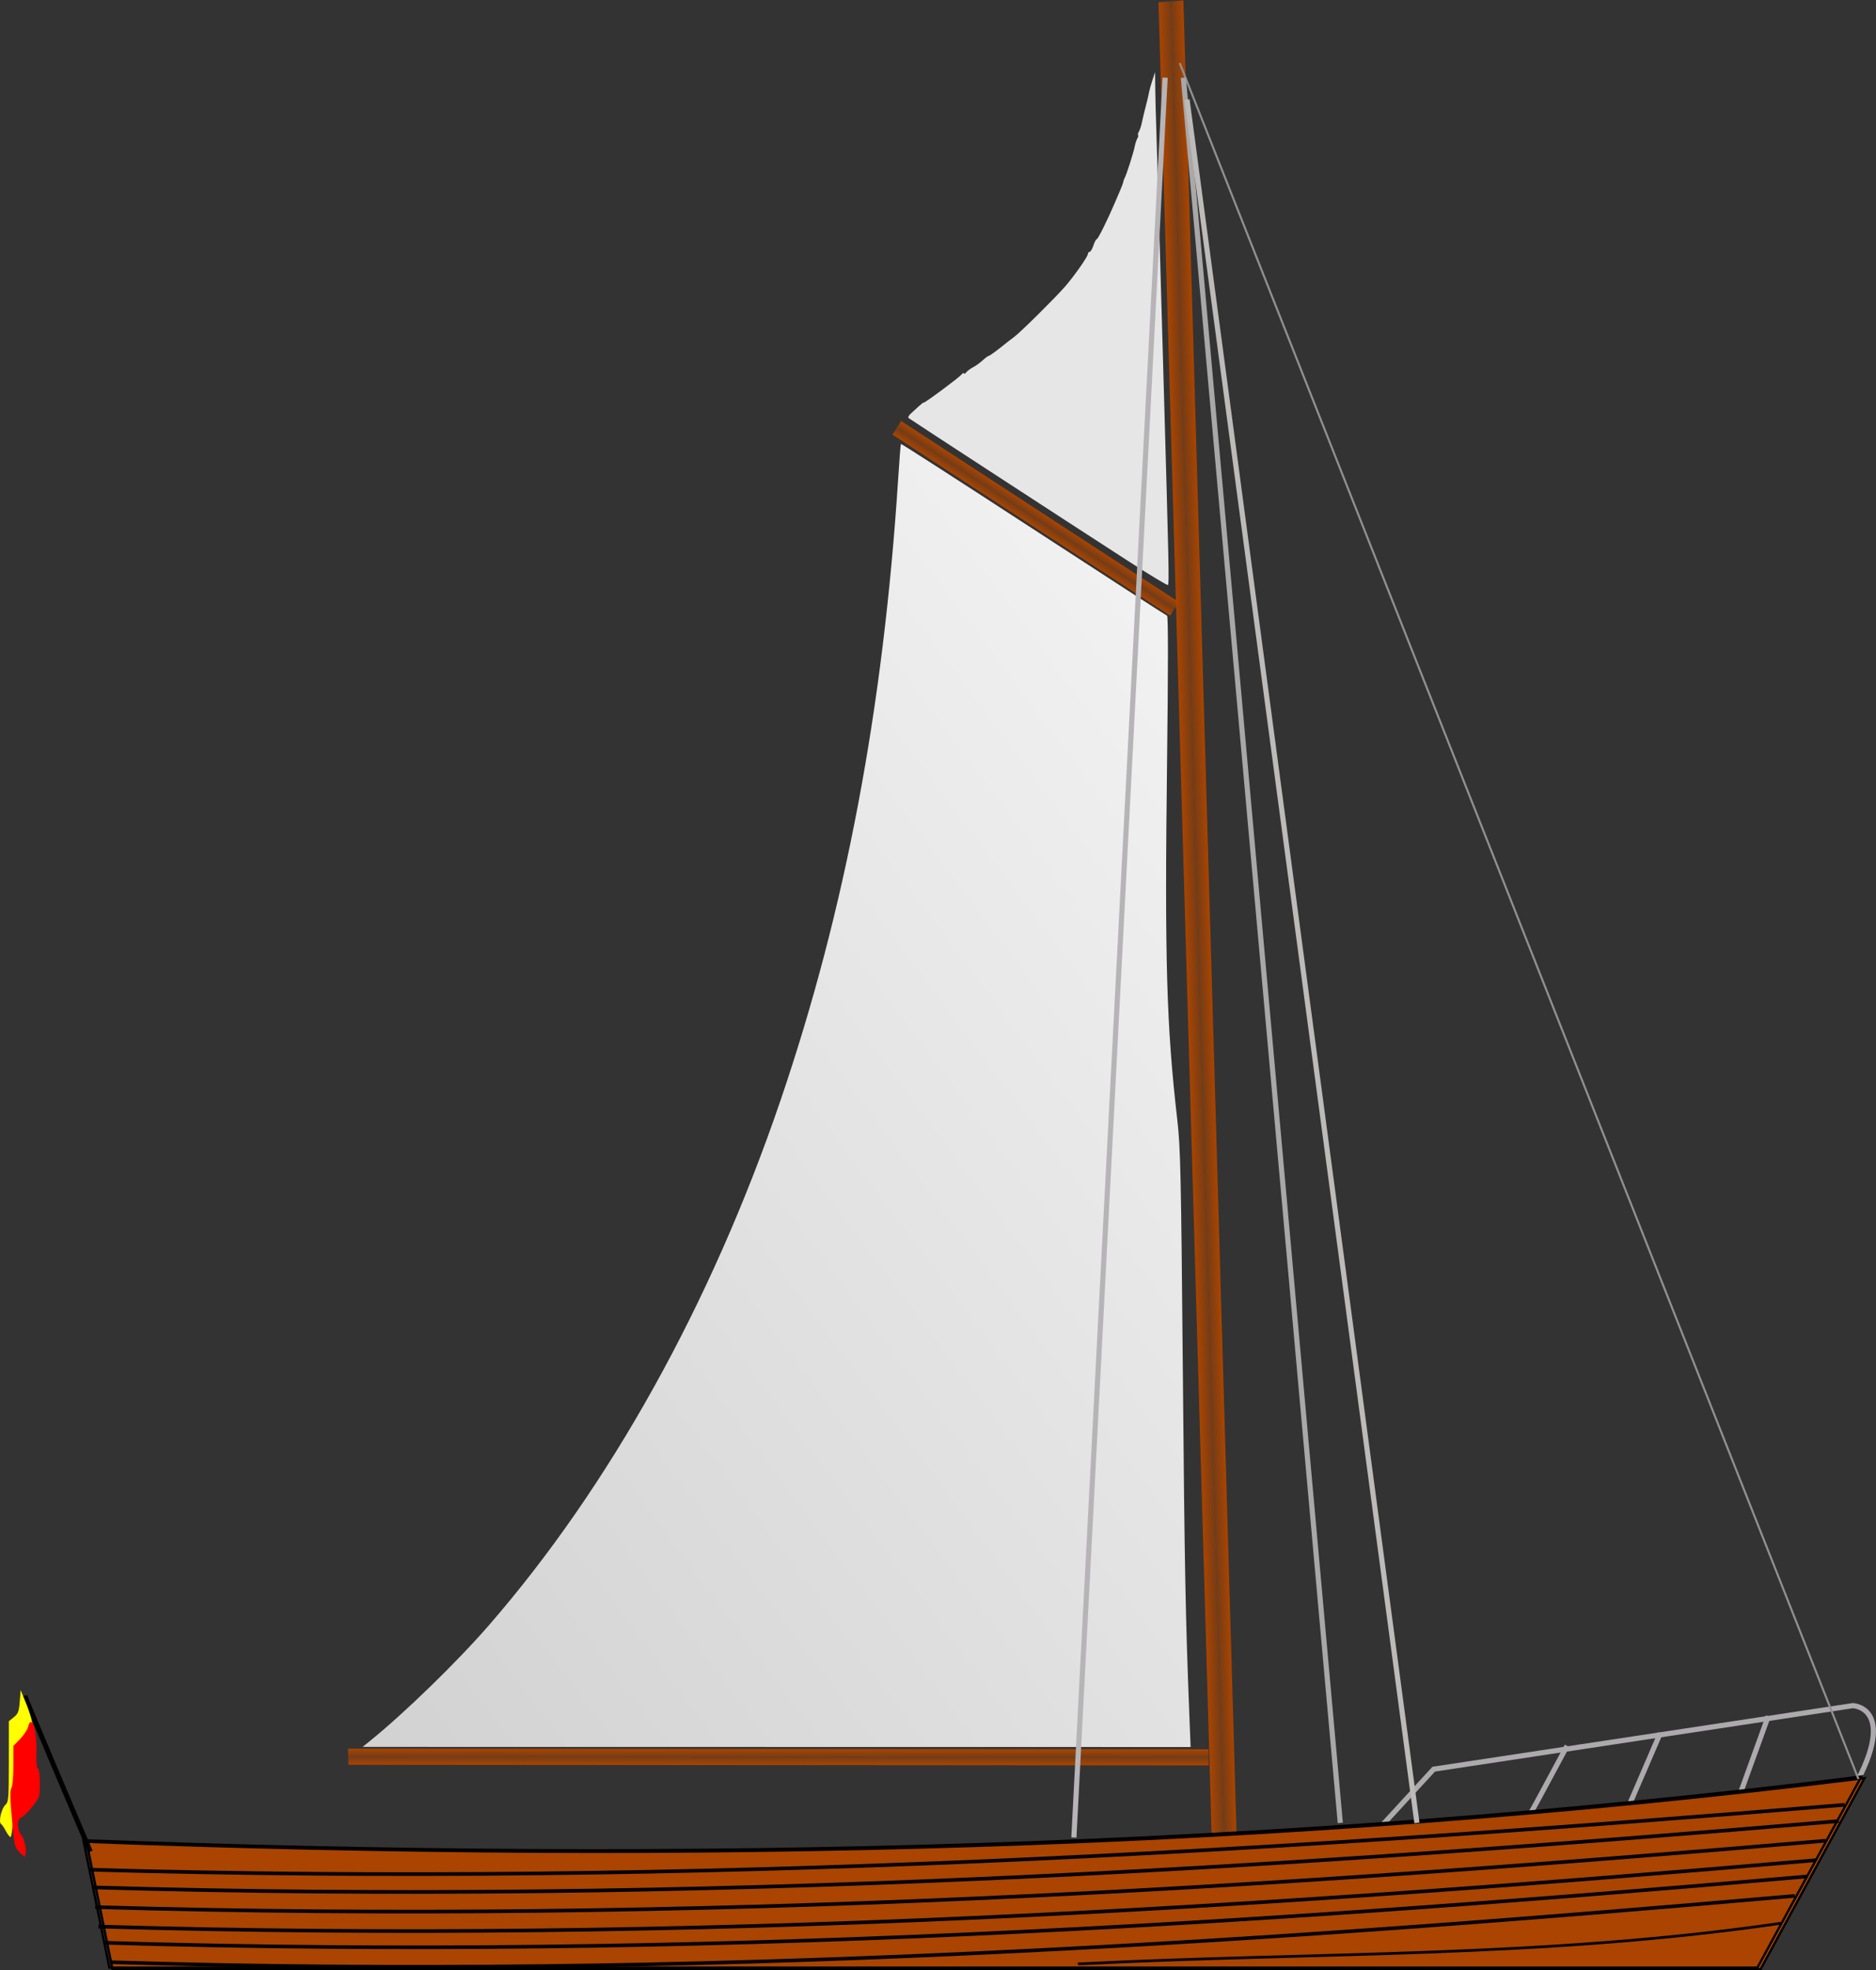 <?xml version="1.0" encoding="UTF-8" standalone="no"?>
<!-- Created with Inkscape (http://www.inkscape.org/) -->

<svg
   xmlns:dc="http://purl.org/dc/elements/1.1/"
   xmlns:cc="http://creativecommons.org/ns#"
   xmlns:rdf="http://www.w3.org/1999/02/22-rdf-syntax-ns#"
   xmlns:svg="http://www.w3.org/2000/svg"
   xmlns="http://www.w3.org/2000/svg"
   xmlns:xlink="http://www.w3.org/1999/xlink"
   xmlns:sodipodi="http://sodipodi.sourceforge.net/DTD/sodipodi-0.dtd"
   xmlns:inkscape="http://www.inkscape.org/namespaces/inkscape"
   width="102.895mm"
   height="108.019mm"
   viewBox="0 0 364.588 382.745"
   id="svg5402"
   version="1.1"
   inkscape:version="0.91 r13725"
   sodipodi:docname="drawing-3.svg">
  <rect x="0" y="0" width="364.588" height="382.745" fill="#333333" stroke="none"/>
  <defs
     id="defs5404">
    <linearGradient
       inkscape:collect="always"
       id="linearGradient6283">
      <stop
         style="stop-color:#cccccc;stop-opacity:1"
         offset="0"
         id="stop6285" />
      <stop
         style="stop-color:#f9f9f9;stop-opacity:1"
         offset="1"
         id="stop6287" />
    </linearGradient>
    <linearGradient
       id="linearGradient6131"
       inkscape:collect="always">
      <stop
         id="stop6133"
         offset="0"
         style="stop-color:#aa4400;stop-opacity:1;" />
      <stop
         style="stop-color:#aa4400;stop-opacity:0.529;"
         offset="0.998"
         id="stop6135" />
      <stop
         id="stop6137"
         offset="1"
         style="stop-color:#d45500;stop-opacity:1" />
    </linearGradient>
    <linearGradient
       inkscape:collect="always"
       xlink:href="#linearGradient6131"
       id="linearGradient6075"
       x1="368.424"
       y1="386.724"
       x2="387.543"
       y2="386.724"
       gradientUnits="userSpaceOnUse"
       gradientTransform="matrix(0.133,0,0,1.615,314.481,-269.166)" />
    <linearGradient
       inkscape:collect="always"
       xlink:href="#linearGradient6131"
       id="linearGradient6075-3"
       x1="368.424"
       y1="386.724"
       x2="387.543"
       y2="386.724"
       gradientUnits="userSpaceOnUse"
       gradientTransform="matrix(0.133,0,0,1.615,-417.301,-269.166)" />
    <linearGradient
       inkscape:collect="always"
       xlink:href="#linearGradient6131"
       id="linearGradient6075-5"
       x1="368.424"
       y1="386.724"
       x2="387.543"
       y2="386.724"
       gradientUnits="userSpaceOnUse"
       gradientTransform="matrix(0.086,0,0,0.757,-522.959,-11.537)" />
    <linearGradient
       inkscape:collect="always"
       xlink:href="#linearGradient6131"
       id="linearGradient6075-3-3"
       x1="368.424"
       y1="386.724"
       x2="387.543"
       y2="386.724"
       gradientUnits="userSpaceOnUse"
       gradientTransform="matrix(0.086,0,0,0.757,456.481,-11.537)" />
    <linearGradient
       inkscape:collect="always"
       xlink:href="#linearGradient6131"
       id="linearGradient6075-5-6"
       x1="368.424"
       y1="386.724"
       x2="387.543"
       y2="386.724"
       gradientUnits="userSpaceOnUse"
       gradientTransform="matrix(0.086,0,0,0.292,-54.527,310.831)" />
    <linearGradient
       inkscape:collect="always"
       xlink:href="#linearGradient6131"
       id="linearGradient6075-3-3-4"
       x1="368.424"
       y1="386.724"
       x2="387.543"
       y2="386.724"
       gradientUnits="userSpaceOnUse"
       gradientTransform="matrix(0.086,0,0,0.292,-11.934,310.831)" />
    <linearGradient
       inkscape:collect="always"
       xlink:href="#linearGradient6283"
       id="linearGradient6289"
       x1="145.456"
       y1="472.403"
       x2="436.157"
       y2="255.736"
       gradientUnits="userSpaceOnUse" />
  </defs>
  <sodipodi:namedview
     id="base"
     pagecolor="#ffffff"
     bordercolor="#666666"
     borderopacity="1.0"
     inkscape:pageopacity="0.0"
     inkscape:pageshadow="2"
     inkscape:zoom="1.41"
     inkscape:cx="243.58471"
     inkscape:cy="153.35088"
     inkscape:document-units="px"
     inkscape:current-layer="layer1"
     showgrid="false"
     inkscape:window-width="1920"
     inkscape:window-height="1017"
     inkscape:window-x="-8"
     inkscape:window-y="-8"
     inkscape:window-maximized="1"
     fit-margin-top="0"
     fit-margin-left="0"
     fit-margin-right="0"
     fit-margin-bottom="0" />
  <g
     inkscape:label="Layer 1"
     inkscape:groupmode="layer"
     id="layer1"
     transform="translate(-142.36,-148.618)">
    <g
       id="g6342">
      <rect
         transform="matrix(0.997,-0.077,0.029,1,0,0)"
         y="177.049"
         x="363.468"
         height="356.408"
         width="2.426"
         id="rect6065"
         style="fill:url(#linearGradient6075);fill-opacity:1;stroke:none;stroke-width:1.112;stroke-linecap:square;stroke-miterlimit:4;stroke-dasharray:none;stroke-opacity:1" />
      <rect
         transform="matrix(-0.997,0.077,0.029,1,0,0)"
         y="177.049"
         x="-368.314"
         height="356.408"
         width="2.426"
         id="rect6065-3"
         style="fill:url(#linearGradient6075-3);fill-opacity:1;stroke:none;stroke-width:1.112;stroke-linecap:square;stroke-miterlimit:4;stroke-dasharray:none;stroke-opacity:1" />
      <path
         inkscape:connector-curvature="0"
         id="path6051"
         d="m 501.646,497.63 c 10.288,-17.284 0.823,-17.695 0.823,-17.695 l 0,0 -81.481,12.346 -13.992,15.226"
         style="fill:none;fill-rule:evenodd;stroke:#acaaac;stroke-width:1px;stroke-linecap:butt;stroke-linejoin:miter;stroke-opacity:1" />
      <path
         inkscape:connector-curvature="0"
         id="path6053"
         d="m 446.914,487.753 c -9.465,17.695 -9.465,17.284 -9.465,17.284"
         style="fill:none;fill-rule:evenodd;stroke:#acaaac;stroke-width:1px;stroke-linecap:butt;stroke-linejoin:miter;stroke-opacity:1" />
      <path
         inkscape:connector-curvature="0"
         id="path6055"
         d="m 486.008,481.992 c -6.996,19.342 -6.996,19.342 -6.996,19.342"
         style="fill:none;fill-rule:evenodd;stroke:#acaaac;stroke-width:1px;stroke-linecap:butt;stroke-linejoin:miter;stroke-opacity:1" />
      <path
         inkscape:connector-curvature="0"
         id="path6057"
         d="m 465.021,485.284 c -7.819,18.107 -7.819,18.107 -7.819,18.107"
         style="fill:none;fill-rule:evenodd;stroke:#acaaac;stroke-width:1px;stroke-linecap:butt;stroke-linejoin:miter;stroke-opacity:1" />
      <path
         sodipodi:nodetypes="ccccc"
         inkscape:connector-curvature="0"
         id="rect5950-9"
         d="m 159.173,506.394 c 116.425,4.427 231.817,1.737 345.551,-12.375 l -20.208,37.124 -320.291,0 z"
         style="fill:#aa4400;fill-opacity:1;stroke:#000000;stroke-width:0.438;stroke-linecap:square;stroke-miterlimit:4;stroke-dasharray:none;stroke-opacity:1" />
      <path
         sodipodi:nodetypes="ccccc"
         inkscape:connector-curvature="0"
         id="rect5950"
         d="m 158.555,506.082 c 116.425,4.427 231.817,1.737 345.551,-12.375 l -20.208,37.124 -320.291,0 z"
         style="fill:none;fill-opacity:1;stroke:#000000;stroke-width:0.438;stroke-linecap:square;stroke-miterlimit:4;stroke-dasharray:none;stroke-opacity:1" />
      <path
         sodipodi:nodetypes="ccc"
         inkscape:connector-curvature="0"
         id="path5953"
         d="m 159.632,511.804 c 117.683,3.339 230.071,-3.456 341.23,-12.603 l 0,0"
         style="fill:none;fill-rule:evenodd;stroke:#000000;stroke-width:0.7;stroke-linecap:butt;stroke-linejoin:miter;stroke-miterlimit:4;stroke-dasharray:none;stroke-opacity:1" />
      <path
         sodipodi:nodetypes="ccc"
         inkscape:connector-curvature="0"
         id="path5953-6"
         d="m 160.552,515.249 c 116.973,3.415 228.682,-3.534 339.169,-12.887 l 0,0"
         style="fill:none;fill-rule:evenodd;stroke:#000000;stroke-width:0.706;stroke-linecap:butt;stroke-linejoin:miter;stroke-miterlimit:4;stroke-dasharray:none;stroke-opacity:1" />
      <path
         sodipodi:nodetypes="ccc"
         inkscape:connector-curvature="0"
         id="path5953-6-9"
         d="m 160.854,519.067 c 115.979,3.415 226.739,-3.534 336.287,-12.888 l 0,0"
         style="fill:none;fill-rule:evenodd;stroke:#000000;stroke-width:0.703;stroke-linecap:butt;stroke-linejoin:miter;stroke-miterlimit:4;stroke-dasharray:none;stroke-opacity:1" />
      <path
         sodipodi:nodetypes="ccc"
         inkscape:connector-curvature="0"
         id="path5953-6-9-0"
         d="m 161.471,522.848 c 115.127,3.415 225.073,-3.534 333.817,-12.889 l 0,0"
         style="fill:none;fill-rule:evenodd;stroke:#000000;stroke-width:0.7;stroke-linecap:butt;stroke-linejoin:miter;stroke-miterlimit:4;stroke-dasharray:none;stroke-opacity:1" />
      <path
         sodipodi:nodetypes="ccc"
         inkscape:connector-curvature="0"
         id="path5953-6-9-0-0"
         d="m 162.706,525.999 c 114.133,3.415 223.13,-3.534 330.935,-12.889 l 0,0"
         style="fill:none;fill-rule:evenodd;stroke:#000000;stroke-width:0.697;stroke-linecap:butt;stroke-linejoin:miter;stroke-miterlimit:4;stroke-dasharray:none;stroke-opacity:1" />
      <path
         sodipodi:nodetypes="ccc"
         inkscape:connector-curvature="0"
         id="path5953-6-9-0-6"
         d="m 163.942,529.78 c 112.855,3.415 220.632,-3.534 327.23,-12.89 l 0,0"
         style="fill:none;fill-rule:evenodd;stroke:#000000;stroke-width:0.693;stroke-linecap:butt;stroke-linejoin:miter;stroke-miterlimit:4;stroke-dasharray:none;stroke-opacity:1" />
      <path
         sodipodi:nodetypes="ccc"
         inkscape:connector-curvature="0"
         id="path6021"
         d="m 488.513,522.202 c -46.175,6.748 -90.632,5.602 -135.833,7.877 l -0.823,0"
         style="fill:none;fill-rule:evenodd;stroke:#000000;stroke-width:0.525;stroke-linecap:butt;stroke-linejoin:miter;stroke-miterlimit:4;stroke-dasharray:none;stroke-opacity:1" />
      <rect
         transform="matrix(-0.025,-1,1,7.170958e-4,0,0)"
         y="197.792"
         x="-491.287"
         height="167.199"
         width="1.569"
         id="rect6065-0"
         style="fill:url(#linearGradient6075-5);fill-opacity:1;stroke:none;stroke-width:1.112;stroke-linecap:square;stroke-miterlimit:4;stroke-dasharray:none;stroke-opacity:1" />
      <rect
         transform="matrix(0.025,1,1,7.170958e-4,0,0)"
         y="197.792"
         x="488.153"
         height="167.199"
         width="1.569"
         id="rect6065-3-1"
         style="fill:url(#linearGradient6075-3-3);fill-opacity:1;stroke:none;stroke-width:1.112;stroke-linecap:square;stroke-miterlimit:4;stroke-dasharray:none;stroke-opacity:1" />
      <rect
         transform="matrix(0.536,-0.844,0.838,0.546,0,0)"
         y="391.47"
         x="-22.863"
         height="64.409"
         width="1.568"
         id="rect6065-0-5"
         style="fill:url(#linearGradient6075-5-6);fill-opacity:1;stroke:none;stroke-width:1.112;stroke-linecap:square;stroke-miterlimit:4;stroke-dasharray:none;stroke-opacity:1" />
      <rect
         transform="matrix(-0.536,0.844,0.838,0.546,0,0)"
         y="391.47"
         x="19.73"
         height="64.409"
         width="1.568"
         id="rect6065-3-1-0"
         style="fill:url(#linearGradient6075-3-3-4);fill-opacity:1;stroke:none;stroke-width:1.112;stroke-linecap:square;stroke-miterlimit:4;stroke-dasharray:none;stroke-opacity:1" />
      <path
         inkscape:connector-curvature="0"
         id="path6273"
         d="m 214.245,486.811 c 6.71,-5.418 16.898,-15.316 23.073,-22.417 23.534,-27.065 43.251,-62.52 56.717,-101.986 12.593,-36.907 20.019,-76.176 22.896,-121.063 0.225,-3.511 0.458,-6.435 0.518,-6.499 0.06,-0.064 11.643,7.393 25.741,16.571 14.097,9.178 25.788,16.74 25.98,16.804 0.228,0.076 0.227,9.968 -0.003,28.641 -0.472,38.375 -0.11,50.989 1.994,69.305 0.624,5.433 0.73,10.247 1.075,48.759 0.35,39.019 0.512,47.6 1.264,66.755 l 0.247,6.294 -80.457,-0.012 -80.457,-0.012 1.413,-1.141 z"
         style="fill:url(#linearGradient6289);fill-opacity:1;stroke:none;stroke-width:0.6;stroke-linecap:square;stroke-miterlimit:4;stroke-dasharray:none;stroke-opacity:1" />
      <path
         inkscape:connector-curvature="0"
         id="path6297"
         d="m 361.554,257.561 c -11.284,-7.282 -42.298,-27.468 -42.61,-27.733 -0.149,-0.126 0.011,-0.488 0.355,-0.804 0.344,-0.316 1.064,-0.977 1.6,-1.469 0.536,-0.492 0.975,-0.823 0.975,-0.735 0,0.248 6.857,-4.835 7.358,-5.454 0.244,-0.301 0.448,-0.398 0.455,-0.214 0.006,0.184 0.206,0.094 0.443,-0.198 0.238,-0.293 0.849,-0.747 1.359,-1.009 0.51,-0.263 1.341,-0.861 1.846,-1.33 0.506,-0.469 1.023,-0.852 1.15,-0.852 0.195,0 2.034,-1.355 3.604,-2.654 0.239,-0.198 0.868,-0.679 1.399,-1.069 1.199,-0.882 7.986,-7.598 9.855,-9.752 1.819,-2.096 4.446,-5.845 4.446,-6.344 0,-0.217 0.147,-0.394 0.327,-0.394 0.18,0 0.511,-0.559 0.737,-1.241 0.225,-0.683 0.525,-1.241 0.666,-1.241 0.225,0 2.14,-3.85 3.44,-6.915 0.248,-0.585 0.72,-1.682 1.047,-2.439 0.328,-0.756 0.623,-1.554 0.657,-1.773 0.033,-0.219 0.154,-0.558 0.269,-0.753 0.328,-0.558 1.737,-4.965 1.933,-6.047 0.098,-0.537 0.335,-1.272 0.527,-1.632 0.193,-0.36 0.259,-0.654 0.148,-0.654 -0.111,0 -0.045,-0.294 0.148,-0.654 0.193,-0.36 0.429,-1.038 0.526,-1.507 0.203,-0.985 0.56,-2.462 1.127,-4.665 0.113,-0.439 0.262,-1.117 0.332,-1.507 0.07,-0.39 0.36,-1.427 0.646,-2.305 l 0.52,-1.596 0.035,3.132 c 0.019,1.723 0.111,5.313 0.204,7.979 0.093,2.666 0.255,7.959 0.361,11.762 0.106,3.803 0.583,20.559 1.06,37.234 1.027,35.878 1.099,39.274 0.84,39.533 -0.108,0.108 -3.612,-2.006 -7.785,-4.699 l -10e-6,0 z"
         style="fill:#e6e6e6;fill-opacity:1;stroke:none;stroke-width:0.6;stroke-linecap:square;stroke-miterlimit:4;stroke-dasharray:none;stroke-opacity:1" />
      <path
         inkscape:connector-curvature="0"
         id="path6301"
         d="M 159.911,508.282 C 147.289,478.645 147.173,478.006 147.173,478.006"
         style="fill:none;fill-rule:evenodd;stroke:#000000;stroke-width:0.957px;stroke-linecap:butt;stroke-linejoin:miter;stroke-opacity:1" />
      <path
         inkscape:connector-curvature="0"
         id="path6311"
         d="m 143.501,504.305 c -0.325,-0.634 -0.745,-1.252 -0.934,-1.375 -0.536,-0.346 0.056,-3.008 0.823,-3.702 0.635,-0.575 0.683,-1.167 0.683,-8.44 l 0,-7.822 0.973,-0.776 c 0.829,-0.661 1,-1.11 1.152,-3.028 l 0.179,-2.251 1.154,2.837 c 0.635,1.56 1.151,3.395 1.147,4.078 -0.011,1.875 -0.976,4.294 -2.237,5.608 -1.105,1.151 -1.13,1.249 -1.196,4.787 -0.111,5.94 -0.508,11.236 -0.842,11.236 -0.172,0 -0.579,-0.519 -0.904,-1.152 z"
         style="fill:#ffff00;fill-opacity:1;stroke:none;stroke-width:0.6;stroke-linecap:square;stroke-miterlimit:4;stroke-dasharray:none;stroke-opacity:1" />
      <path
         inkscape:connector-curvature="0"
         id="path6313"
         d="m 146.118,508.379 c -0.969,-1.026 -1.036,-1.379 -1.624,-8.596 -0.18,-2.212 -0.147,-3.54 0.096,-3.867 0.204,-0.274 0.37,-2.22 0.37,-4.326 l 0,-3.828 1.306,-1.348 c 0.718,-0.741 1.414,-1.787 1.546,-2.323 0.656,-2.668 1.768,0.587 1.621,4.745 -0.069,1.948 0.034,3.148 0.281,3.301 0.226,0.14 0.389,1.359 0.389,2.917 0,2.599 -0.042,2.73 -1.45,4.5 -0.798,1.003 -1.755,1.938 -2.128,2.078 -0.941,0.354 -0.9,2.381 0.073,3.618 0.663,0.843 1.047,3.49 0.575,3.962 -0.075,0.075 -0.549,-0.301 -1.054,-0.835 z"
         style="fill:#ff0000;fill-opacity:1;stroke:none;stroke-width:0.6;stroke-linecap:square;stroke-miterlimit:4;stroke-dasharray:none;stroke-opacity:1" />
      <path
         inkscape:connector-curvature="0"
         id="path6315"
         d="M 503.546,494.206 371.631,160.873"
         style="fill:none;fill-rule:evenodd;stroke:#909090;stroke-width:0.4;stroke-linecap:butt;stroke-linejoin:miter;stroke-miterlimit:4;stroke-dasharray:none;stroke-opacity:1" />
      <path
         inkscape:connector-curvature="0"
         id="path6317"
         d="M 402.837,502.717 C 372.34,163.71 372.34,163.71 372.34,163.71"
         style="fill:none;fill-rule:evenodd;stroke:#a8a8a9;stroke-width:1px;stroke-linecap:butt;stroke-linejoin:miter;stroke-opacity:1" />
      <path
         inkscape:connector-curvature="0"
         id="path6319"
         d="M 373.05,167.965 417.731,502.717"
         style="fill:none;fill-rule:evenodd;stroke:#bcbbba;stroke-width:1px;stroke-linecap:butt;stroke-linejoin:miter;stroke-opacity:1" />
      <path
         inkscape:connector-curvature="0"
         id="path6321"
         d="m 351.064,505.554 17.73,-341.844"
         style="fill:none;fill-rule:evenodd;stroke:#b6b4b7;stroke-width:1px;stroke-linecap:butt;stroke-linejoin:miter;stroke-opacity:1" />
    </g>
  </g>
</svg>
